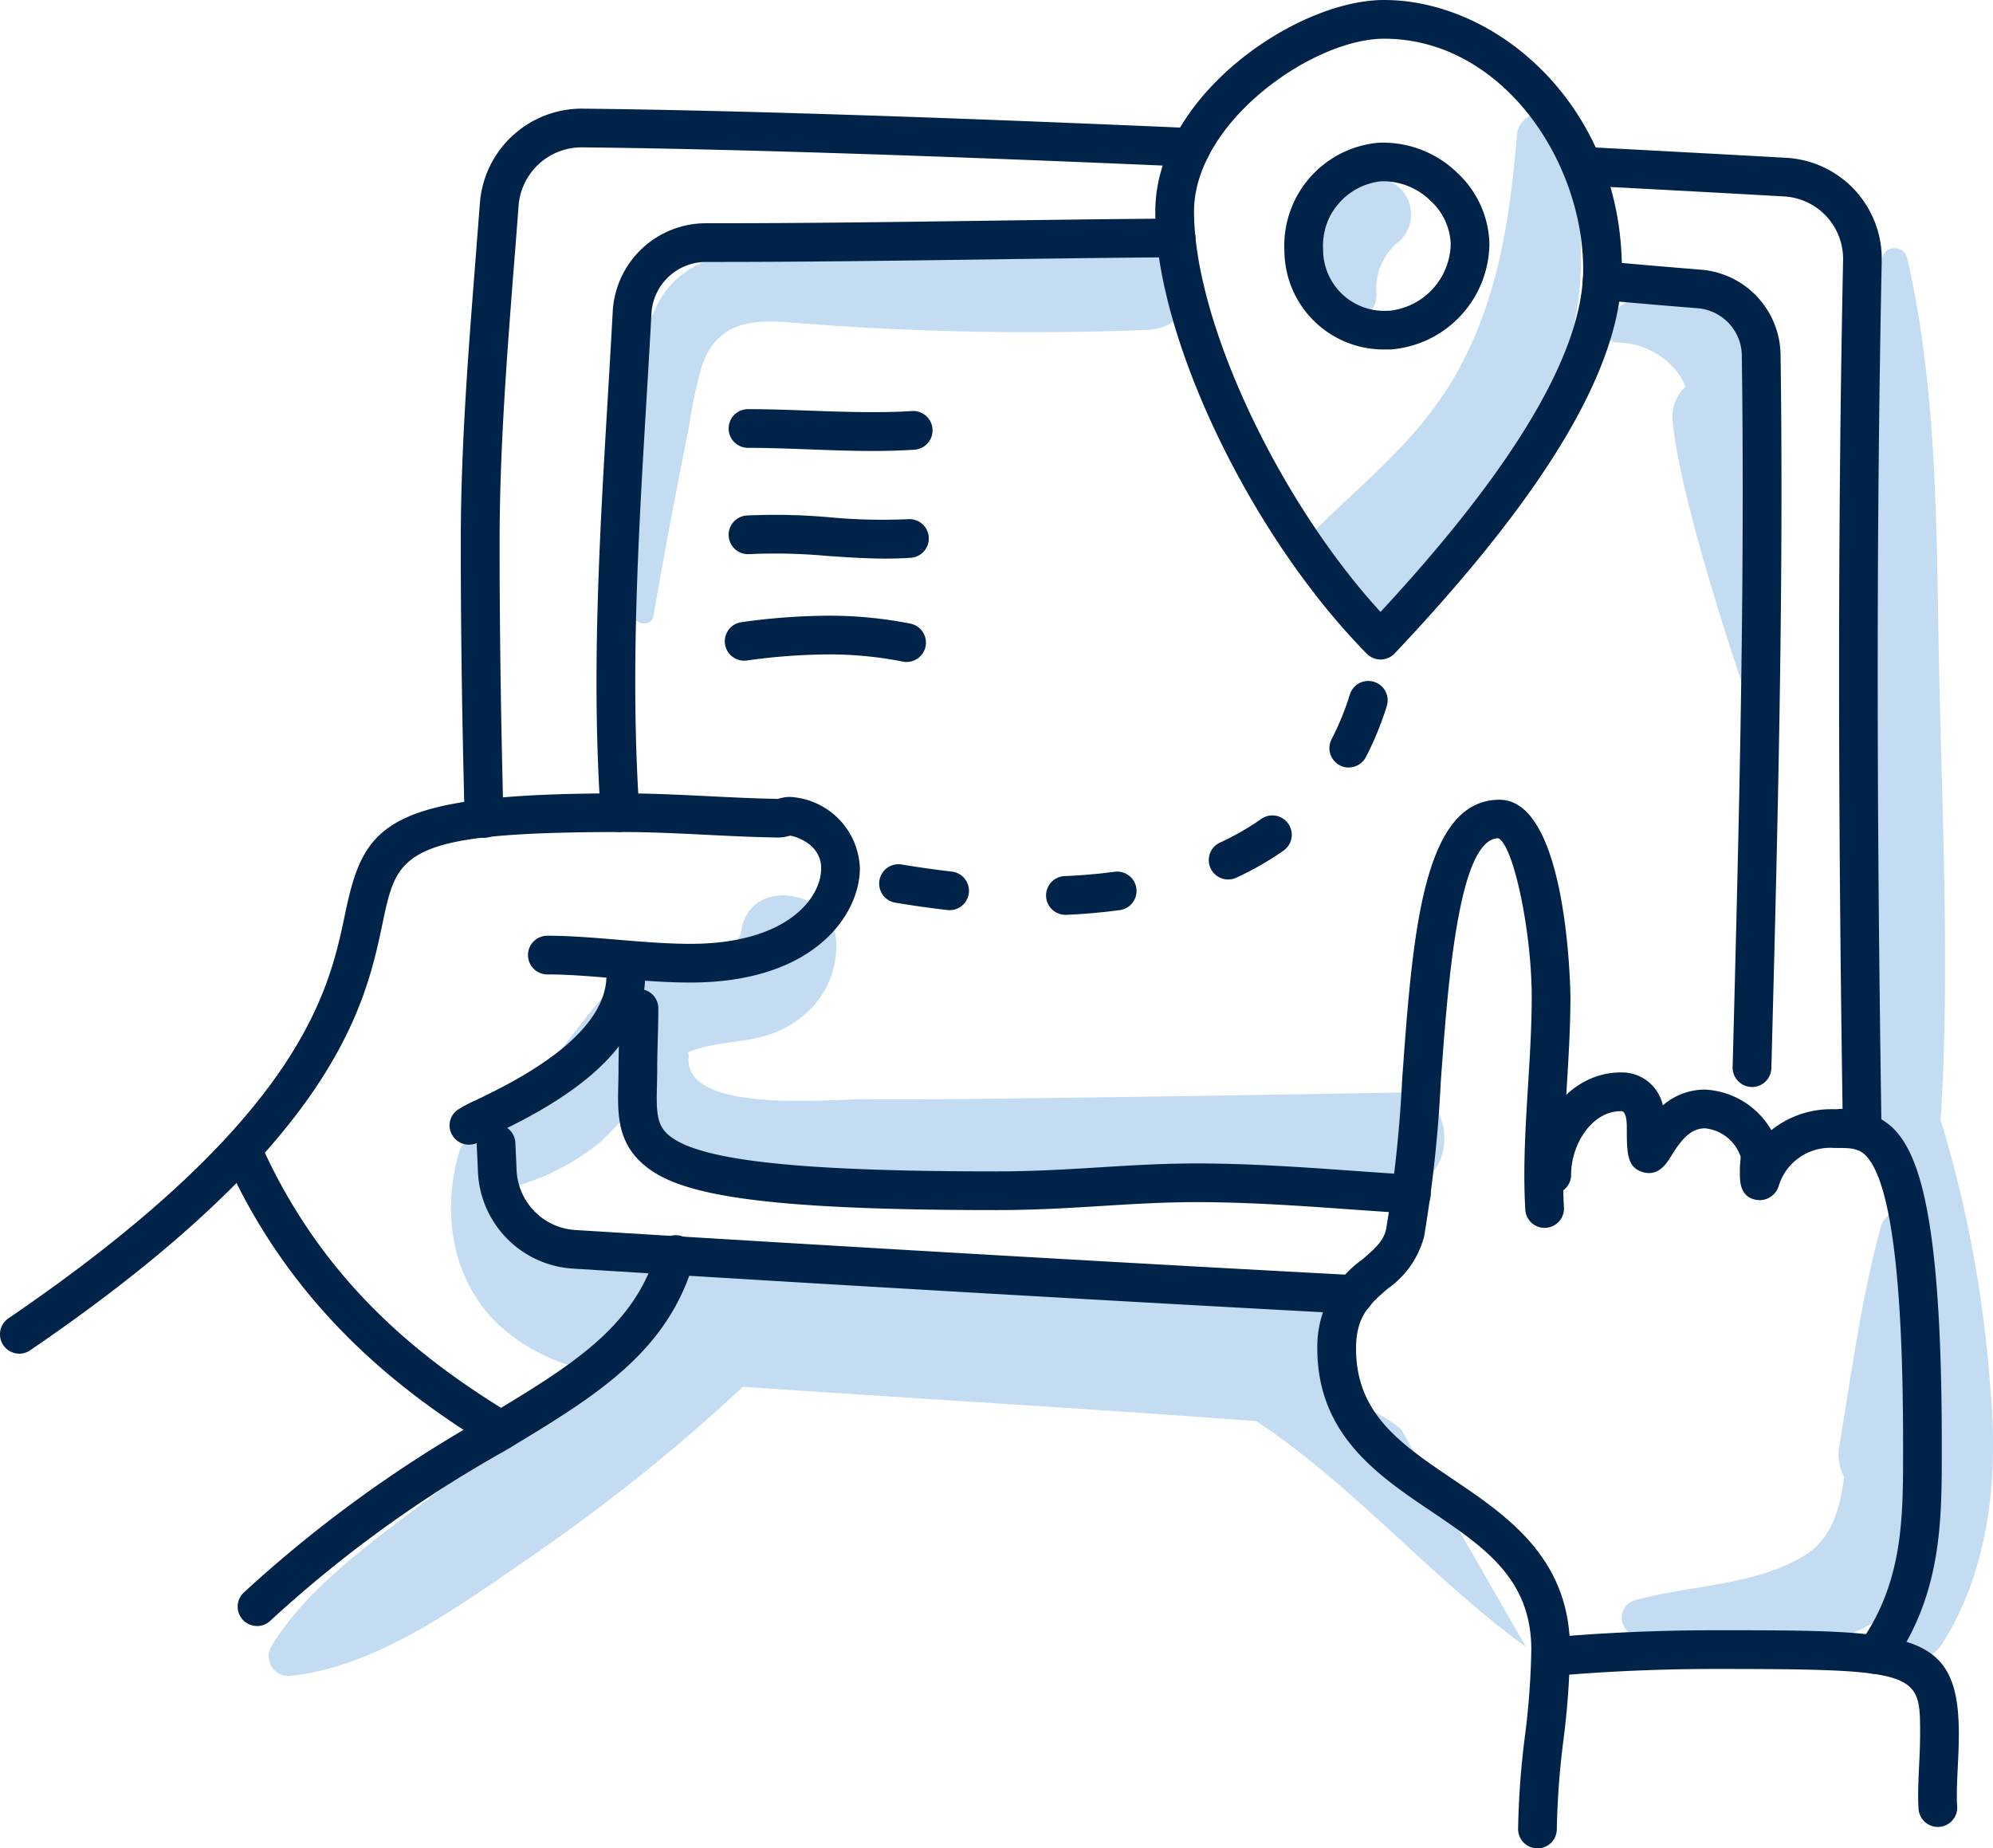 <svg xmlns="http://www.w3.org/2000/svg" width="127.71" height="118.437" viewBox="0 0 127.71 118.437">
  <g id="Group_3110" data-name="Group 3110" transform="translate(0)">
    <g id="Group_3101" data-name="Group 3101" transform="translate(17.226 7.258)">
      <path id="Path_1682" data-name="Path 1682" d="M93.36,103.557a13.343,13.343,0,0,0-3.834-2.039c1.3-2.336.2-6.227-3.357-6.353-9.933-.354-19.855-.9-29.784-1.366-1.7-.08-3.407-.134-5.113-.193a3.642,3.642,0,0,0-2.457-.1c-1.767-.075-3.532-.169-5.29-.329-1.911-.174-4.22-.448-5.685-1.859a8.273,8.273,0,0,1-1.808-3.131,15.152,15.152,0,0,0,6.032-2.981,26.581,26.581,0,0,0,3.122-3.531,4.518,4.518,0,0,0,1.274,3.873c2.733,2.813,8.443,2.37,11.953,2.529,11.609.529,23.192.317,34.8.073,3.989-.084,3.878-6.5,0-6.129-.144.013-30.351.536-33.991.429-2.033-.06-11.845,1.052-11.485-2.713a.613.613,0,0,0-.041-.279,3.294,3.294,0,0,1,.442-.178c2.335-.745,4.392-.315,6.532-1.874a5.762,5.762,0,0,0,2.523-4.973c-.042-3.347-5.483-4.373-6.071-.822-.3,1.793-3.237,1.346-4.632,1.688a7.99,7.99,0,0,0-4.359,2.719c-2.537,3.037-4.644,6.3-7.3,9.265a1.085,1.085,0,0,0-1.77.456c-1.163,3.869-.555,8.186,2.422,11.093a12.044,12.044,0,0,0,5.6,2.929c-2.519,2.161-5.047,4.309-7.615,6.424-4.106,3.382-9.692,6.725-12.478,11.336a1.266,1.266,0,0,0,1.086,1.892c5.617-.51,11.125-4.6,15.648-7.712a116.906,116.906,0,0,0,13.49-10.823c10.967.751,21.941,1.383,32.9,2.2,6.2,4.1,11.24,10.081,17.279,14.472" transform="translate(-20.834 -19.275)" fill="#c3dcf1"/>
      <path id="Path_1683" data-name="Path 1683" d="M117.058,29.743a2.99,2.99,0,0,0-.313.016,14.323,14.323,0,0,0,1.372-3.681,2.473,2.473,0,0,0-.218-1.735,22.441,22.441,0,0,0-.724-14.9c-.583-1.3-2.342-.487-2.44.661-.435,5.082-1.083,9.855-3.416,14.468C109,29.165,105.568,31.8,102,35.292a2.8,2.8,0,0,0-.8,2.177c-.374.079,5.5,4.151,5.627,4.621" transform="translate(-34.749 -8.778)" fill="#c3dcf1"/>
      <path id="Path_1684" data-name="Path 1684" d="M107.427,14.494a2.348,2.348,0,0,0-3.3,0,8.347,8.347,0,0,0-1.844,7.2c.438,2.011,3.693,1.581,3.6-.487a3.882,3.882,0,0,1,1.539-3.421,2.346,2.346,0,0,0,0-3.3" transform="translate(-34.906 -9.651)" fill="#c3dcf1"/>
      <path id="Path_1685" data-name="Path 1685" d="M149.332,92.695A78.365,78.365,0,0,0,146.1,75.022c.014-.092.036-.178.041-.276.558-9.335.086-18.844-.114-28.19-.189-8.826-.057-18.109-2.067-26.748a.818.818,0,0,0-1.566,0c-1.787,8.67-1.435,17.934-1.4,26.748.034,9.352-.2,18.869.592,28.19a2.278,2.278,0,0,0,1.831,2.144,22.974,22.974,0,0,0,.049,4,1.494,1.494,0,0,0-1.19,1.071c-1.223,4.531-1.887,9.41-2.651,14.045a3.054,3.054,0,0,0,.313,1.977c-.294,2.019-.752,3.97-2.655,5.089-3.163,1.862-7.332,1.842-10.782,2.8a1.162,1.162,0,0,0,0,2.222c4.251,1.26,11.118,1.563,15.128-.681.174-.1.34-.208.507-.316a2.233,2.233,0,0,0,4.089,1.555c2.98-4.743,3.579-10.472,3.111-15.961" transform="translate(-38.99 -10.587)" fill="#c3dcf1"/>
      <path id="Path_1686" data-name="Path 1686" d="M81.1,18.219a107.523,107.523,0,0,1-16.231,1.454c-3.629-.048-7.935-1.261-11.393.307-2.758,1.251-3.583,3.712-3.87,6.53-.538,5.269-.549,10.625-.574,15.916,0,.743,1.2.957,1.338.181.69-4.03,1.454-8.047,2.263-12.053A28.968,28.968,0,0,1,53.5,26.5c.981-2.676,3.082-2.891,5.593-2.69a192.445,192.445,0,0,0,22.833.483c4.408-.165,3.7-6.7-.822-6.071" transform="translate(-25.718 -10.406)" fill="#c3dcf1"/>
      <path id="Path_1688" data-name="Path 1688" d="M135.374,30.978a3.491,3.491,0,0,0-.118-.852,7.1,7.1,0,0,0-2.2-6.177,6.066,6.066,0,0,0-8.529.26.955.955,0,0,0,.666,1.61,4.938,4.938,0,0,1,3.936,2.057,3.767,3.767,0,0,1,.4.766,2.686,2.686,0,0,0-.813,2.337c.6,5.892,5.4,19.619,5.423,19.455a117.913,117.913,0,0,0,1.23-19.455" transform="translate(-38.749 -11.124)" fill="#c3dcf1"/>
    </g>
    <g id="Group_3100" data-name="Group 3100" transform="translate(0)">
      <path id="Path_1690" data-name="Path 1690" d="M140.311,75.694a1.24,1.24,0,0,1-1.24-1.221c-.165-10.644-.245-20.236-.245-29.327,0-9.352.084-18.015.256-26.483a4.01,4.01,0,0,0-3.788-4.107c-3.738-.212-8.148-.451-12.98-.7a1.24,1.24,0,0,1-1.174-1.3,1.214,1.214,0,0,1,1.3-1.175c4.834.251,9.25.491,12.99.7a6.484,6.484,0,0,1,6.128,6.634c-.172,8.452-.256,17.1-.256,26.433,0,9.077.08,18.657.245,29.288a1.244,1.244,0,0,1-1.24,1.259" transform="translate(-20.979 -1.97)" fill="#002449"/>
      <path id="Path_1691" data-name="Path 1691" d="M37.2,55.142a1.239,1.239,0,0,1-1.239-1.207c-.168-6.338-.25-12.129-.25-17.706,0-6.038.471-12.072.927-17.907q.15-1.931.3-3.865A6.549,6.549,0,0,1,43.5,8.42c9.107.093,22.25.511,39.066,1.245a1.241,1.241,0,0,1,1.186,1.293,1.228,1.228,0,0,1-1.294,1.185c-16.789-.733-29.905-1.151-38.984-1.243a4.052,4.052,0,0,0-4.059,3.741q-.144,1.938-.3,3.874C38.664,24.3,38.2,30.288,38.2,36.229c0,5.555.082,11.325.248,17.639a1.246,1.246,0,0,1-1.24,1.273" transform="translate(-6.185 -1.458)" fill="#002449"/>
      <path id="Path_1692" data-name="Path 1692" d="M1.241,97.385a1.24,1.24,0,0,1-.7-2.265C19.368,82.284,21.08,74.132,22.1,69.262c1.214-5.781,2.416-7.78,17.787-7.78,1.853,0,3.719.093,5.524.182,1.463.074,2.975.148,4.452.172a.4.4,0,0,1,.081-.026,2.544,2.544,0,0,1,.664-.1A4.739,4.739,0,0,1,55.1,66.281c0,2.943-2.891,7.323-10.856,7.323-1.623,0-3.282-.139-4.887-.273-1.521-.127-2.958-.247-4.284-.247a1.24,1.24,0,1,1,0-2.48c1.43,0,2.916.124,4.49.255,1.553.13,3.16.265,4.68.265,6.145,0,8.376-2.9,8.376-4.843,0-1.627-1.807-2.088-2.012-2.089.017,0-.019.013-.053.021a2.707,2.707,0,0,1-.7.1c-1.554-.025-3.088-.1-4.571-.174-1.774-.088-3.609-.179-5.4-.179-14.139,0-14.422,1.347-15.361,5.81-1.1,5.235-2.94,14-22.591,27.4a1.236,1.236,0,0,1-.7.216" transform="translate(0 -10.647)" fill="#002449"/>
      <path id="Path_1693" data-name="Path 1693" d="M98.737,91.025l-.076,0c-1.258-.076-2.517-.166-3.777-.255-3.242-.231-6.595-.469-9.91-.469-2.1,0-4.018.118-6.051.244-2.114.131-4.3.265-6.777.265-16.553,0-20.944-1.181-22.936-3.221-1.377-1.411-1.335-3.149-1.295-4.829.007-.3.015-.618.015-.941,0-.657.017-1.314.036-1.975s.036-1.3.036-1.957a1.24,1.24,0,0,1,2.48,0c0,.683-.019,1.357-.037,2.027-.018.637-.036,1.272-.036,1.906,0,.344-.008.678-.016,1-.038,1.56-.028,2.4.59,3.037,1.693,1.734,8.022,2.474,21.162,2.474,2.4,0,4.548-.132,6.625-.261s4.029-.248,6.2-.248c3.4,0,6.8.241,10.086.475,1.251.088,2.5.178,3.751.254a1.24,1.24,0,0,1-.074,2.478" transform="translate(-8.296 -13.273)" fill="#002449"/>
      <path id="Path_1694" data-name="Path 1694" d="M19.659,120.766a1.24,1.24,0,0,1-.852-2.141,82.717,82.717,0,0,1,15.344-11.15c5.641-3.383,9.716-5.827,11.151-10.85a1.24,1.24,0,0,1,2.385.681c-1.7,5.966-6.362,8.759-12.26,12.3a79.452,79.452,0,0,0-14.917,10.825,1.236,1.236,0,0,1-.852.339" transform="translate(-3.19 -16.578)" fill="#002449"/>
      <path id="Path_1695" data-name="Path 1695" d="M35.087,108.067a1.229,1.229,0,0,1-.644-.181c-5.216-3.175-12.661-8.555-17.078-18.576a1.241,1.241,0,0,1,2.27-1c4.089,9.277,10.75,14.2,16.1,17.458a1.24,1.24,0,0,1-.646,2.3" transform="translate(-2.989 -15.165)" fill="#002449"/>
      <path id="Path_1696" data-name="Path 1696" d="M36.092,86.094a1.238,1.238,0,0,1-1.025-.529,1.22,1.22,0,0,1,.272-1.69,8.643,8.643,0,0,1,1.21-.641c2.283-1.1,8.346-4.026,8.346-7.978a.867.867,0,0,0-.016-.165,1.24,1.24,0,0,1,2.433-.48,3.344,3.344,0,0,1,.063.645c0,5.51-6.831,8.8-9.749,10.213-.347.167-.742.357-.843.423a1.273,1.273,0,0,1-.69.2" transform="translate(-6.034 -12.748)" fill="#002449"/>
      <path id="Path_1697" data-name="Path 1697" d="M103.973,42.258a1.243,1.243,0,0,1-.884-.37C95.617,34.3,89.537,21.583,89.537,13.548,89.537,6.2,98.539,0,104.193,0c7.36,0,15.241,6.936,15.241,17.261,0,6.188-4.762,14.238-14.559,24.609a1.245,1.245,0,0,1-.9.389m.22-39.778c-4.58,0-12.176,5.36-12.176,11.068,0,7.032,5.386,18.491,11.95,25.661,8.617-9.3,12.986-16.68,12.986-21.949,0-6.991-5.24-14.78-12.76-14.78" transform="translate(-15.506)" fill="#002449"/>
      <path id="Path_1698" data-name="Path 1698" d="M106.177,24.3A6.357,6.357,0,0,1,99.542,18a6.623,6.623,0,0,1,5.88-6.926c.112-.01.222-.016.332-.019a6.806,6.806,0,0,1,4.864,1.932,6.4,6.4,0,0,1,2.059,4.54,6.857,6.857,0,0,1-6.334,6.779l-.166,0m-.228-10.776-.116,0c-.067,0-.134.006-.2.012a4.161,4.161,0,0,0-3.611,4.389,3.916,3.916,0,0,0,4.159,3.893h.112a4.394,4.394,0,0,0,3.905-4.266,3.948,3.948,0,0,0-1.292-2.781,4.343,4.343,0,0,0-2.956-1.248" transform="translate(-17.238 -1.913)" fill="#002449"/>
      <path id="Path_1699" data-name="Path 1699" d="M47.732,56.249A1.24,1.24,0,0,1,46.5,55.094c-.183-2.667-.271-5.434-.271-8.461,0-6.072.366-12.236.721-18.2q.166-2.776.319-5.545a5.981,5.981,0,0,1,5.981-5.649h.538c5.793,0,11.661-.081,17.336-.16,4.07-.056,8.145-.112,12.237-.141a1.24,1.24,0,1,1,.017,2.48c-4.087.029-8.156.085-12.22.141-5.684.079-11.56.16-17.371.16h-.537a3.5,3.5,0,0,0-3.5,3.3q-.151,2.777-.321,5.559c-.353,5.925-.717,12.051-.717,18.05,0,2.97.086,5.682.265,8.291a1.24,1.24,0,0,1-1.153,1.322l-.086,0" transform="translate(-8.005 -2.934)" fill="#002449"/>
      <path id="Path_1700" data-name="Path 1700" d="M133.508,73.158a1.247,1.247,0,0,1-1.24-1.273c.318-12.1.647-24.6.647-36.9,0-3-.019-5.928-.058-8.7A3.076,3.076,0,0,0,130,23.256c-1.729-.136-3.453-.287-5.183-.438l-1.016-.089a1.24,1.24,0,1,1,.217-2.471l1.017.088c1.721.151,3.438.3,5.159.437a5.545,5.545,0,0,1,5.147,5.467c.039,2.781.058,5.719.058,8.732,0,12.33-.329,24.856-.648,36.969a1.239,1.239,0,0,1-1.239,1.207" transform="translate(-21.243 -3.507)" fill="#002449"/>
      <path id="Path_1701" data-name="Path 1701" d="M116.2,129.17a1.24,1.24,0,0,1-1.24-1.24,53.384,53.384,0,0,1,.433-5.919,49.9,49.9,0,0,0,.414-5.562c0-4.545-2.981-6.558-6.433-8.888-3.412-2.3-7.28-4.915-7.28-10.418a6.848,6.848,0,0,1,2.9-5.72c.862-.742,1.358-1.2,1.515-1.965a83.455,83.455,0,0,0,1.022-9.568c.665-9.212,1.293-17.912,6.238-17.912,4.42,0,4.544,12.513,4.544,12.639,0,1.942-.122,3.912-.239,5.818-.115,1.85-.233,3.764-.233,5.593,0,.723.018,1.39.055,2.036a1.241,1.241,0,1,1-2.477.141c-.039-.694-.059-1.406-.059-2.177,0-1.906.121-3.859.237-5.746.115-1.868.235-3.8.235-5.665,0-4.177-1.158-9.691-2.135-10.172-2.566.013-3.244,9.408-3.693,15.624a84.632,84.632,0,0,1-1.065,9.885,5.9,5.9,0,0,1-2.328,3.348c-1.138.98-2.036,1.753-2.036,3.84,0,4.185,2.867,6.121,6.188,8.362,3.526,2.381,7.525,5.08,7.525,10.944a52.461,52.461,0,0,1-.429,5.837,51.509,51.509,0,0,0-.418,5.645,1.24,1.24,0,0,1-1.24,1.24" transform="translate(-17.681 -10.733)" fill="#002449"/>
      <path id="Path_1702" data-name="Path 1702" d="M140.754,121.656a1.241,1.241,0,0,1-1.012-1.957c2.78-3.925,2.776-8.035,2.773-12.386v-.455c0-10.642-.81-16.845-2.407-18.437-.456-.455-.946-.468-1.862-.471h-.165a3.449,3.449,0,0,0-3.518,2.379,1.281,1.281,0,0,1-1.483.943c-1.026-.2-1.024-1.212-1.023-1.7v-.237c0-.173.014-.346.03-.52.008-.1.019-.2.019-.306a2.7,2.7,0,0,0-2.285-1.817c-.987,0-1.611.877-2.164,1.775-.284.461-.812,1.318-1.8,1.039-1.045-.3-1.045-1.259-1.045-2.855,0-1.059-.283-1.059-.375-1.059-1.883,0-3.195,2.147-3.195,4.075a1.24,1.24,0,0,1-2.48,0c0-3.166,2.28-6.556,5.675-6.556a2.684,2.684,0,0,1,2.684,2.11,4.116,4.116,0,0,1,2.7-1.01,5.2,5.2,0,0,1,4.251,2.6,6.14,6.14,0,0,1,4.009-1.342h.158a4.6,4.6,0,0,1,3.621,1.2c1.55,1.545,3.135,5.154,3.135,20.193v.453c0,4.548.007,9.251-3.228,13.821a1.24,1.24,0,0,1-1.014.523" transform="translate(-20.567 -14.394)" fill="#002449"/>
      <path id="Path_1703" data-name="Path 1703" d="M144.727,138.942a1.24,1.24,0,0,1-1.235-1.154c-.021-.284-.027-.584-.027-.893,0-.606.031-1.257.063-1.922s.064-1.321.064-1.972c0-3.946,0-4.182-13.147-4.182-3.522,0-7.026.154-10.417.458a1.241,1.241,0,0,1-.222-2.471c3.464-.31,7.043-.467,10.639-.467,12.627,0,15.628,0,15.628,6.663,0,.69-.034,1.4-.067,2.091-.03.624-.06,1.234-.06,1.8,0,.25,0,.492.021.721a1.24,1.24,0,0,1-1.152,1.324l-.087,0" transform="translate(-20.552 -21.879)" fill="#002449"/>
      <path id="Path_1704" data-name="Path 1704" d="M65.677,34.386c-1.351,0-2.713-.051-4.031-.1-1.293-.049-2.632-.1-3.935-.1a1.24,1.24,0,0,1,0-2.48c1.351,0,2.712.052,4.029.1,2.215.084,4.6.146,6.475.023a1.24,1.24,0,1,1,.165,2.475c-.836.055-1.721.083-2.7.083" transform="translate(-9.78 -5.49)" fill="#002449"/>
      <path id="Path_1705" data-name="Path 1705" d="M66.523,42.7c-1.269,0-2.517-.086-3.723-.169a36.6,36.6,0,0,0-5.006-.117,1.24,1.24,0,1,1-.165-2.475,39.028,39.028,0,0,1,5.341.118,36.467,36.467,0,0,0,5.006.117,1.24,1.24,0,1,1,.165,2.475c-.544.036-1.083.051-1.618.051" transform="translate(-9.78 -6.908)" fill="#002449"/>
      <path id="Path_1706" data-name="Path 1706" d="M67.822,50.679a1.235,1.235,0,0,1-.245-.025,24.255,24.255,0,0,0-4.8-.459,38.686,38.686,0,0,0-5.181.389,1.24,1.24,0,1,1-.328-2.458,41.087,41.087,0,0,1,5.509-.411,26.651,26.651,0,0,1,5.291.508,1.24,1.24,0,0,1-.241,2.456" transform="translate(-9.731 -8.263)" fill="#002449"/>
      <path id="Path_1707" data-name="Path 1707" d="M80.072,67.756a1.24,1.24,0,0,1-.052-2.479c1.1-.047,2.166-.14,3.176-.275a1.24,1.24,0,1,1,.333,2.457c-1.086.146-2.232.246-3.4.3h-.053m-7.424-.3a1.2,1.2,0,0,1-.143-.008c-1.076-.123-2.2-.282-3.338-.472a1.24,1.24,0,0,1,.409-2.447c1.1.183,2.177.336,3.211.455a1.24,1.24,0,0,1-.14,2.472m17.847-1.966a1.24,1.24,0,0,1-.521-2.366,16.817,16.817,0,0,0,2.666-1.53,1.241,1.241,0,0,1,1.431,2.027,19.465,19.465,0,0,1-3.057,1.755,1.238,1.238,0,0,1-.519.114m7.73-7.173a1.241,1.241,0,0,1-1.1-1.817A17.5,17.5,0,0,0,98.3,53.629a1.24,1.24,0,0,1,2.359.766,20.137,20.137,0,0,1-1.335,3.255,1.24,1.24,0,0,1-1.1.664" transform="translate(-11.799 -9.139)" fill="#002449"/>
      <path id="Path_1689" data-name="Path 1689" d="M93.173,99.274c-.021,0-.045,0-.067,0-14.984-.8-34.139-1.908-49.99-2.9a6.492,6.492,0,0,1-6.091-6.193l-.08-1.778a1.24,1.24,0,0,1,2.477-.111l.08,1.776A4.017,4.017,0,0,0,43.27,93.9c15.844.986,34.99,2.1,49.968,2.894a1.24,1.24,0,0,1-.065,2.479" transform="translate(-6.398 -15.086)" fill="#002449"/>
    </g>
  </g>
</svg>
